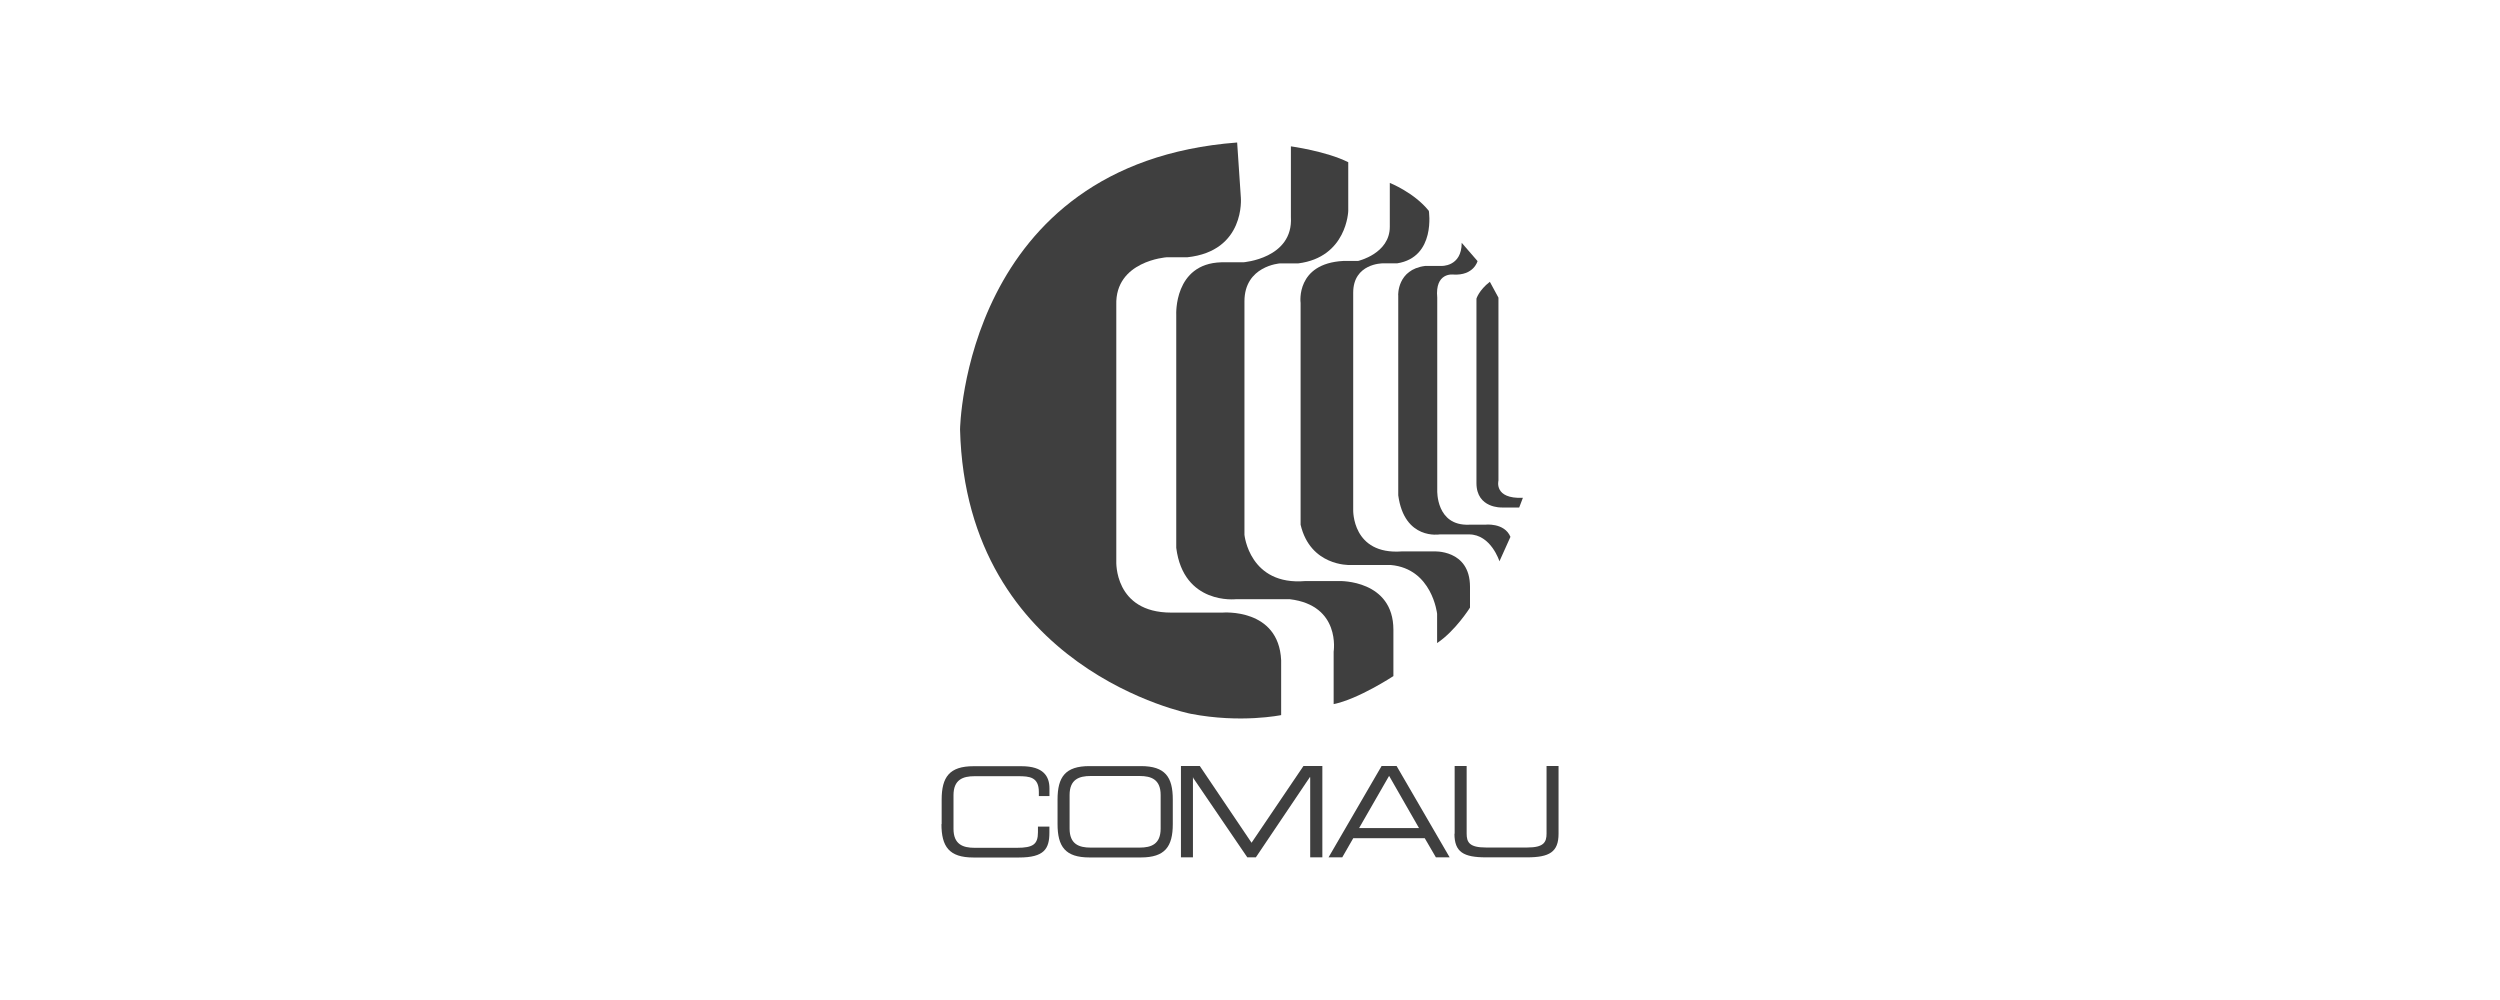 <?xml version="1.0" encoding="UTF-8"?>
<svg xmlns="http://www.w3.org/2000/svg" id="Livello_1" viewBox="0 0 500 200">
  <defs>
    <style>.cls-1,.cls-2{fill:#3f3f3f;}.cls-2{fill-rule:evenodd;}</style>
  </defs>
  <path class="cls-2" d="m247.43,28.5c-54.67,4.17-55.42,57.39-55.42,57.39,1.23,48.1,46.15,56.87,46.15,56.87,10.01,1.94,18.07.26,18.07.26v-10.98c-.49-10.49-11.72-9.52-11.72-9.52h-10.27c-11.47,0-10.98-10.27-10.98-10.27v-51.27c-.26-8.78,10.01-9.52,10.01-9.52h4.15c11.72-1.23,10.75-11.95,10.75-11.95l-.74-11.01Z"></path>
  <path class="cls-2" d="m235.25,62.93v46.64c1.46,11.47,11.95,10.27,11.95,10.27h10.75c10.27,1.23,8.78,10.49,8.78,10.49v10.49c4.89-.97,11.95-5.6,11.95-5.6v-9.26c0-10.01-10.75-9.75-10.75-9.75h-6.83c-11.24.97-12.21-9.26-12.21-9.26v-46.69c0-7.09,7.09-7.58,7.09-7.58h3.66c9.75-1.23,10.01-10.49,10.01-10.49v-9.75c-4.4-2.2-11.47-3.17-11.47-3.17v14.15c.49,8.29-9.52,9.04-9.52,9.04h-4.4c-9.52.26-9.01,10.49-9.01,10.49"></path>
  <path class="cls-2" d="m260.12,60.5v44.44c1.94,8.29,9.75,8.06,9.75,8.06h8.29c8.29.74,9.26,9.75,9.26,9.75v5.86c3.66-2.43,6.58-7.09,6.58-7.09v-4.15c0-7.58-7.32-7.09-7.32-7.09h-6.29c-10.01.74-9.75-8.29-9.75-8.29v-43.46c0-5.86,5.86-5.86,5.86-5.86h2.92c7.81-1.23,6.35-10.49,6.35-10.49-2.92-3.66-7.81-5.6-7.81-5.6v8.78c0,5.38-6.35,6.83-6.35,6.83h-2.95c-9.52.51-8.55,8.32-8.55,8.32"></path>
  <path class="cls-2" d="m279.65,59.04v40.03c1.23,9.04,8.29,7.81,8.29,7.81h5.86c4.4,0,6.09,5.38,6.09,5.38l2.2-4.89c-1.23-2.92-5.12-2.43-5.12-2.43h-3.17c-6.61.26-6.35-6.83-6.35-6.83v-38.57c-.49-5.12,3.17-4.63,3.17-4.63,4.15.26,4.89-2.69,4.89-2.69l-3.17-3.66c0,4.89-4.15,4.63-4.15,4.63h-3.17c-5.6.71-5.38,5.86-5.38,5.86"></path>
  <path class="cls-2" d="m295.29,59.75v36.86c0,5.12,5.12,4.89,5.12,4.89h3.43l.74-1.94c-5.86.26-4.89-3.43-4.89-3.43v-36.6l-1.72-3.17c-2.2,1.69-2.69,3.4-2.69,3.4"></path>
  <path class="cls-2" d="m232.13,165.72c0,3.12-1.89,3.8-4.2,3.8h-9.81c-2.32,0-4.2-.69-4.2-3.8v-6.72c0-3.12,1.89-3.8,4.2-3.8h9.81c2.32,0,4.2.69,4.2,3.8v6.72Zm-20.62-.92c0,4.52,1.54,6.69,6.38,6.69h10.29c4.83,0,6.38-2.17,6.38-6.69v-4.89c0-4.52-1.52-6.69-6.38-6.69h-10.29c-4.83,0-6.38,2.17-6.38,6.69,0,0,0,4.89,0,4.89Z"></path>
  <polygon class="cls-1" points="236.19 171.47 238.59 171.47 238.59 155.37 238.65 155.6 249.46 171.47 251.17 171.47 262.01 155.37 262.04 155.6 262.04 171.47 264.47 171.47 264.47 153.2 260.69 153.2 250.31 168.55 239.96 153.2 236.19 153.2 236.19 171.47"></polygon>
  <path class="cls-2" d="m265.7,171.47h2.75l2.2-3.83h14.3l2.23,3.83h2.75l-10.61-18.27h-3l-10.61,18.27Zm18.1-5.86h-11.98l6-10.44,5.98,10.44Z"></path>
  <path class="cls-1" d="m290.89,166.75c0,3.66,1.8,4.72,6.32,4.72h8.18c4.49,0,6.32-1.06,6.32-4.72v-13.55h-2.4v13.53c0,1.74-.6,2.77-3.83,2.77h-8.32c-3.26,0-3.83-1.03-3.83-2.77v-13.53h-2.4v13.55h-.03Z"></path>
  <path class="cls-1" d="m188.29,164.81c0,4.52,1.54,6.69,6.38,6.69h9.15c5.03,0,6.06-1.74,6.06-4.98v-1.2h-2.29v1.12c0,2.4-.94,3.12-4.2,3.12h-8.49c-2.32,0-4.2-.69-4.2-3.8v-6.72c0-3.12,1.89-3.8,4.2-3.8h8.75c2.23,0,4.12.14,4.12,3.17v.8h2.12v-1.54c0-2.4-1.2-4.43-5.6-4.43h-9.58c-4.83,0-6.38,2.17-6.38,6.69v4.89h-.03Z"></path>
</svg>
